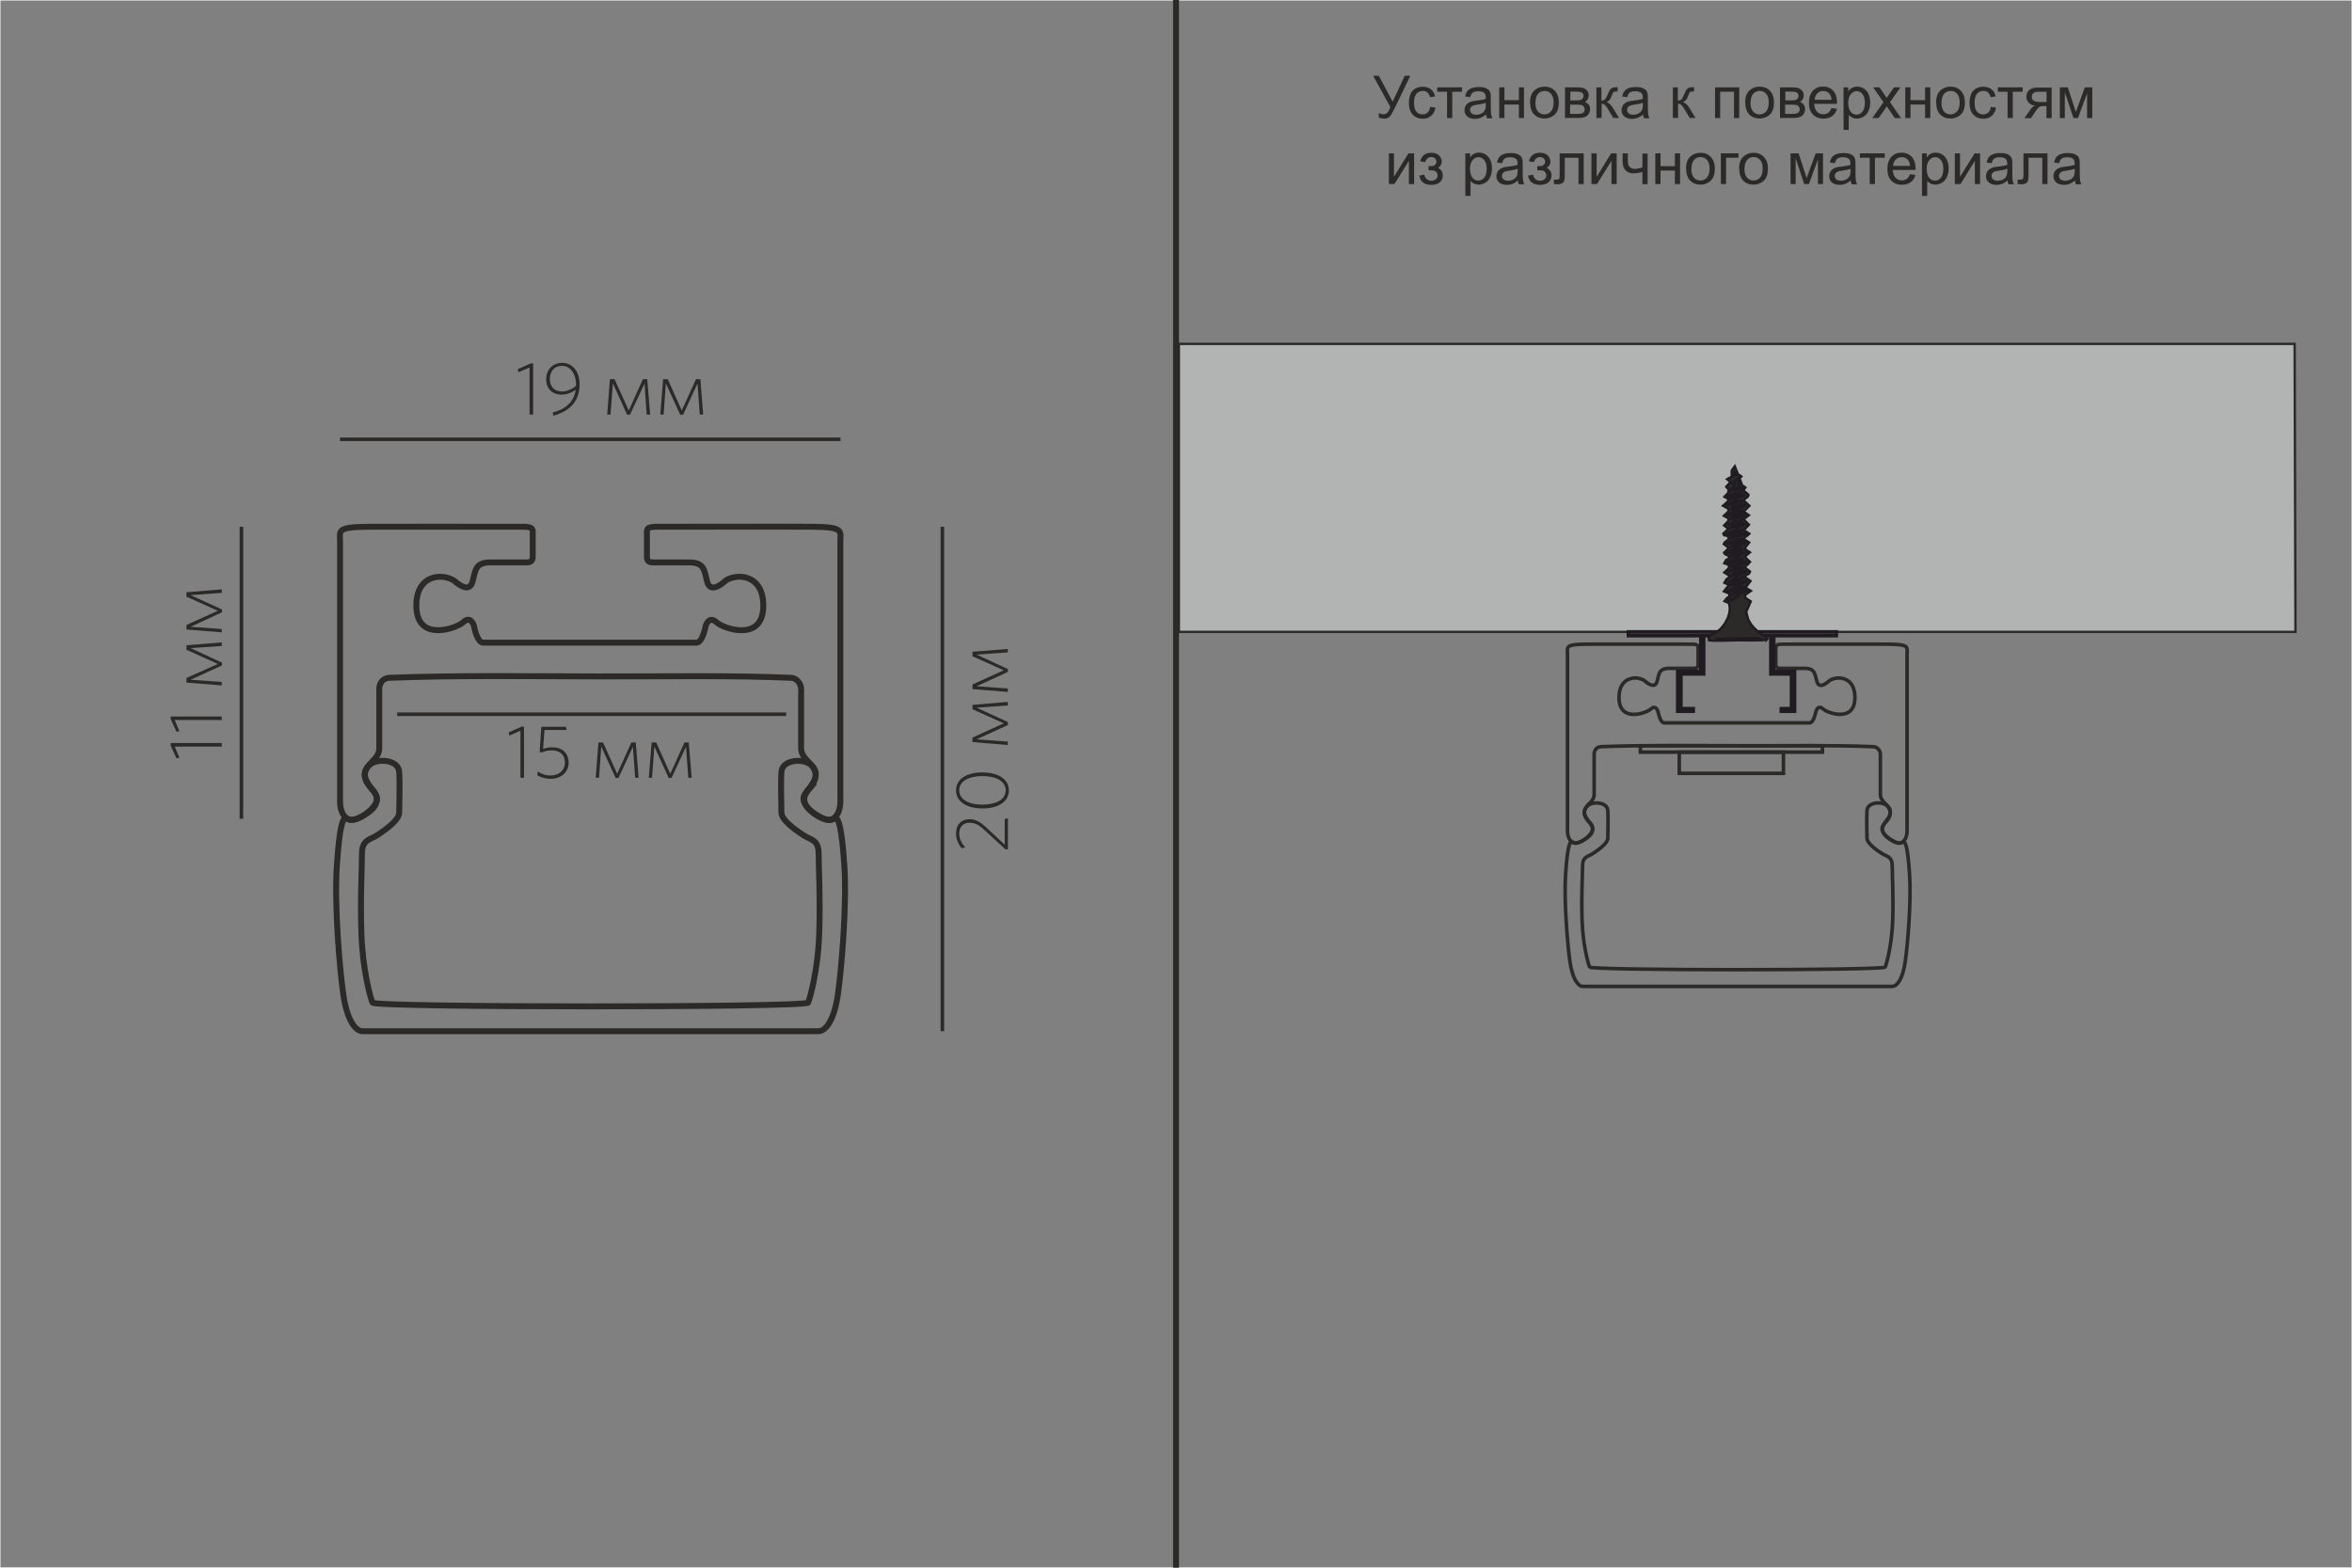 <?xml version="1.0" encoding="UTF-8"?>
<!DOCTYPE svg PUBLIC "-//W3C//DTD SVG 1.1//EN" "http://www.w3.org/Graphics/SVG/1.1/DTD/svg11.dtd">
<!-- Creator: CorelDRAW X6 -->
<svg xmlns="http://www.w3.org/2000/svg" xml:space="preserve" width="198.438mm" height="132.292mm" version="1.1" style="shape-rendering:geometricPrecision; text-rendering:geometricPrecision; image-rendering:optimizeQuality; fill-rule:evenodd; clip-rule:evenodd"
viewBox="0 0 19844 13229"
 xmlns:xlink="http://www.w3.org/1999/xlink">
 <rect x="0" y="0" width="19844" height="13229" fill="#808080" stroke="none"/>
 <defs>
  <style type="text/css">
   <![CDATA[
    .str0 {stroke:#FEFEFE;stroke-width:7.62}
    .str5 {stroke:#1F1B20;stroke-width:20}
    .str3 {stroke:#2B2A29;stroke-width:20}
    .str4 {stroke:#1F1B20;stroke-width:30}
    .str2 {stroke:#2B2A29;stroke-width:30}
    .str1 {stroke:#2B2A29;stroke-width:50}
    .fil0 {fill:none}
    .fil1 {fill:none;fill-rule:nonzero}
    .fil4 {fill:#2B2A29}
    .fil3 {fill:#B2B3B3}
    .fil2 {fill:#2B2A29;fill-rule:nonzero}
   ]]>
  </style>
 </defs>
 <g id="Слой_x0020_1">
  <rect class="fil0 str0" width="19844" height="13229"/>
  <line class="fil1 str1" x1="9922" y1="0" x2="9922" y2= "13229" />
  <path class="fil2" d="M11585 639l48 0 117 219 102 -219 47 0 -134 278c-17,35 -31,58 -41,68 -11,11 -26,16 -46,16 -13,0 -27,-3 -45,-8l0 -40c13,7 26,11 40,11 12,0 22,-4 30,-11 8,-7 18,-24 28,-50l-145 -262 0 -1z"/>
  <path id="_1" class="fil2" d="M12068 902l43 6c-4,30 -17,52 -36,69 -20,17 -43,25 -71,25 -35,0 -64,-12 -85,-35 -22,-23 -32,-57 -32,-99 0,-28 5,-52 13,-74 9,-21 23,-37 42,-47 19,-11 40,-15 62,-15 28,0 51,7 69,22 18,14 30,34 34,60l-42 6c-4,-17 -11,-31 -22,-40 -10,-9 -22,-13 -38,-13 -22,0 -40,8 -54,23 -13,16 -21,40 -21,76 0,35 6,60 20,76 13,15 31,23 52,23 17,0 31,-5 43,-16 12,-11 19,-27 22,-49l0 1z"/>
  <polygon id="_2" class="fil2" points="12126,737 12335,737 12335,774 12253,774 12253,996 12209,996 12209,774 12126,774 "/>
  <path id="_3" class="fil2" d="M12541 964c-16,13 -32,23 -47,30 -15,5 -31,9 -49,9 -29,0 -50,-7 -66,-21 -15,-13 -23,-31 -23,-53 0,-13 3,-24 9,-35 5,-11 13,-19 22,-25 9,-6 20,-11 31,-14 9,-3 22,-4 39,-6 35,-4 62,-9 78,-15 0,-6 0,-10 0,-12 0,-18 -4,-31 -13,-38 -11,-10 -28,-14 -50,-14 -21,0 -36,4 -46,11 -10,7 -17,20 -22,39l-43 -6c4,-18 10,-33 19,-45 9,-12 22,-20 39,-26 17,-6 37,-9 59,-9 22,0 40,3 54,8 13,5 24,12 31,20 6,8 11,18 13,30 2,7 2,21 2,40l0 58c0,40 1,67 3,77 2,11 5,22 11,31l-46 0c-4,-9 -7,-20 -8,-32l2 -1zm-4 -97c-16,6 -40,12 -72,16 -18,3 -31,5 -39,9 -7,4 -13,8 -17,14 -4,6 -6,13 -6,21 0,12 5,22 13,29 9,8 22,12 39,12 17,0 32,-4 45,-11 13,-7 22,-17 29,-30 5,-10 7,-24 7,-44l0 -16 1 0z"/>
  <polygon id="_4" class="fil2" points="12649,737 12693,737 12693,845 12815,845 12815,737 12858,737 12858,996 12815,996 12815,882 12693,882 12693,996 12649,996 "/>
  <path id="_5" class="fil2" d="M12909 866c0,-48 13,-84 40,-106 22,-19 49,-29 82,-29 36,0 65,12 87,35 22,23 34,56 34,96 0,33 -5,59 -15,78 -10,19 -24,34 -44,44 -19,11 -40,16 -62,16 -36,0 -66,-12 -88,-35 -22,-23 -33,-57 -33,-100l-1 0zm45 0c0,33 7,58 22,75 14,16 32,24 55,24 22,0 40,-8 55,-25 14,-16 22,-41 22,-76 0,-32 -7,-56 -22,-73 -14,-16 -32,-24 -54,-24 -22,0 -40,8 -55,24 -14,16 -22,41 -22,74l-1 1z"/>
  <path id="_6" class="fil2" d="M13203 737l101 0c25,0 43,2 56,6 12,5 22,12 31,22 9,11 13,24 13,40 0,13 -3,23 -8,32 -5,9 -13,17 -23,23 13,5 22,12 31,22 8,11 12,24 12,40 -2,24 -11,43 -26,55 -16,12 -39,18 -69,18l-117 0 0 -259zm44 110l47 0c19,0 31,-1 39,-3 7,-2 13,-6 19,-12 5,-6 8,-13 8,-22 0,-13 -5,-23 -14,-29 -10,-5 -26,-8 -49,-8l-48 0 0 73 -1 0zm0 114l58 0c25,0 42,-3 51,-9 9,-5 14,-15 14,-30 0,-8 -3,-16 -8,-23 -5,-7 -13,-12 -21,-13 -9,-2 -22,-3 -41,-3l-53 0 0 78z"/>
  <path id="_7" class="fil2" d="M13467 737l44 0 0 111c14,0 23,-3 30,-8 5,-5 13,-21 25,-47 9,-21 15,-34 21,-40 5,-6 12,-11 19,-13 7,-3 18,-4 33,-4l9 0 0 36 -13 0c-12,0 -19,2 -22,5 -4,4 -9,14 -15,32 -6,17 -13,29 -18,35 -5,6 -14,13 -25,18 19,5 38,22 56,53l49 80 -49 0 -48 -80c-10,-16 -18,-27 -25,-32 -7,-5 -15,-8 -25,-8l0 120 -44 0 0 -259 -1 1z"/>
  <path id="_8" class="fil2" d="M13866 964c-16,13 -32,23 -47,30 -15,5 -31,9 -49,9 -29,0 -50,-7 -66,-21 -15,-13 -23,-31 -23,-53 0,-13 3,-24 9,-35 5,-11 13,-19 22,-25 9,-6 20,-11 31,-14 9,-3 22,-4 39,-6 35,-4 62,-9 78,-15 0,-6 0,-10 0,-12 0,-18 -4,-31 -13,-38 -11,-10 -28,-14 -50,-14 -21,0 -36,4 -46,11 -10,7 -17,20 -22,39l-43 -6c4,-18 10,-33 19,-45 9,-12 22,-20 39,-26 17,-6 37,-9 59,-9 22,0 40,3 54,8 13,5 24,12 31,20 6,8 11,18 13,30 2,7 2,21 2,40l0 58c0,40 1,67 3,77 2,11 5,22 11,31l-46 0c-4,-9 -7,-20 -8,-32l2 -1zm-4 -97c-16,6 -40,12 -72,16 -18,3 -31,5 -39,9 -7,4 -13,8 -17,14 -5,6 -6,13 -6,21 0,12 5,22 13,29 9,8 22,12 39,12 17,0 32,-4 45,-11 13,-7 22,-17 29,-30 5,-10 7,-24 7,-44l0 -16 1 0z"/>
  <path id="_9" class="fil2" d="M14112 737l44 0 0 111c14,0 23,-3 30,-8 5,-5 13,-21 25,-47 9,-21 15,-34 21,-40 5,-6 12,-11 19,-13 7,-3 18,-4 33,-4l9 0 0 36 -13 0c-12,0 -19,2 -22,5 -4,4 -9,14 -15,32 -6,17 -13,29 -18,35 -5,6 -14,13 -25,18 19,5 38,22 56,53l49 80 -49 0 -48 -80c-10,-16 -18,-27 -25,-32 -7,-5 -15,-8 -25,-8l0 120 -44 0 0 -259 -1 1z"/>
  <polygon id="_10" class="fil2" points="14470,737 14674,737 14674,996 14630,996 14630,774 14513,774 14513,996 14470,996 "/>
  <path id="_11" class="fil2" d="M14724 866c0,-48 13,-84 40,-106 22,-19 49,-29 82,-29 36,0 65,12 87,35 22,23 34,56 34,96 0,33 -5,59 -15,78 -10,19 -24,34 -44,44 -19,11 -40,16 -62,16 -36,0 -66,-12 -88,-35 -22,-23 -33,-57 -33,-100l-1 0zm45 0c0,33 7,58 22,75 14,16 32,24 55,24 22,0 40,-8 55,-25 14,-16 22,-41 22,-76 0,-32 -7,-56 -22,-73 -14,-16 -32,-24 -54,-24 -22,0 -40,8 -55,24 -14,16 -22,41 -22,74l-1 1z"/>
  <path id="_12" class="fil2" d="M15017 737l101 0c25,0 43,2 56,6 12,5 22,12 31,22 9,11 13,24 13,40 0,13 -3,23 -8,32 -5,9 -13,17 -23,23 13,5 22,12 31,22 8,11 12,24 12,40 -2,24 -11,43 -26,55 -16,12 -39,18 -69,18l-117 0 0 -259zm44 110l47 0c19,0 31,-1 39,-3 7,-2 13,-6 19,-12 5,-6 8,-13 8,-22 0,-13 -4,-23 -14,-29 -10,-5 -26,-8 -49,-8l-48 0 0 73 -1 0zm0 114l58 0c25,0 42,-3 51,-9 9,-5 14,-15 14,-30 0,-8 -3,-16 -8,-23 -5,-7 -13,-12 -21,-13 -9,-2 -22,-3 -41,-3l-53 0 0 78z"/>
  <path id="_13" class="fil2" d="M15453 912l46 6c-7,26 -21,47 -40,61 -19,14 -44,22 -74,22 -38,0 -67,-12 -90,-35 -22,-23 -33,-56 -33,-98 0,-43 11,-77 33,-102 22,-24 51,-36 87,-36 34,0 63,12 84,35 22,23 33,57 33,99 0,3 0,6 0,12l-193 0c2,29 10,50 24,66 14,15 32,22 54,22 16,0 30,-4 41,-13 12,-8 21,-22 27,-40l-1 1zm-144 -70l144 0c-2,-22 -7,-38 -16,-49 -13,-17 -32,-25 -54,-25 -20,0 -37,6 -50,20 -13,13 -22,31 -22,54l-1 0z"/>
  <path id="_14" class="fil2" d="M15554 1096l0 -359 40 0 0 34c9,-13 20,-23 32,-30 12,-6 26,-10 43,-10 22,0 41,5 58,17 17,12 30,27 39,48 9,21 13,43 13,68 0,26 -4,50 -14,71 -10,22 -23,38 -41,49 -18,11 -37,17 -57,17 -14,0 -28,-3 -40,-9 -12,-6 -22,-13 -29,-23l0 127 -44 0zm40 -227c0,33 7,58 20,74 13,16 30,24 49,24 20,0 36,-8 50,-24 13,-16 21,-42 21,-76 0,-33 -7,-58 -21,-74 -13,-16 -30,-24 -49,-24 -19,0 -35,9 -49,26 -14,17 -22,43 -22,76l1 -2z"/>
  <path id="_15" class="fil2" d="M15797 996l94 -134 -87 -125 54 0 41 61c7,12 13,21 18,28 7,-11 14,-20 20,-28l43 -61 54 0 -88 125 93 134 -53 0 -54 -80 -13 -19 -69 99 -54 0z"/>
  <polygon id="_16" class="fil2" points="16075,737 16119,737 16119,845 16242,845 16242,737 16286,737 16286,996 16242,996 16242,882 16119,882 16119,996 16075,996 "/>
  <path id="_17" class="fil2" d="M16335 866c0,-48 13,-84 40,-106 22,-19 49,-29 82,-29 36,0 65,12 87,35 22,23 34,56 34,96 0,33 -5,59 -15,78 -10,19 -24,34 -44,44 -19,11 -40,16 -62,16 -36,0 -66,-12 -88,-35 -22,-23 -33,-57 -33,-100l-1 0zm45 0c0,33 7,58 22,75 14,16 32,24 55,24 22,0 40,-8 55,-25 14,-16 22,-41 22,-76 0,-32 -7,-56 -22,-73 -14,-16 -32,-24 -54,-24 -22,0 -40,8 -55,24 -14,16 -22,41 -22,74l-1 1z"/>
  <path id="_18" class="fil2" d="M16798 902l43 6c-5,30 -17,52 -36,69 -20,17 -43,25 -71,25 -35,0 -64,-12 -85,-35 -22,-23 -32,-57 -32,-99 0,-28 5,-52 13,-74 9,-21 23,-37 42,-47 19,-11 40,-15 62,-15 28,0 51,7 69,22 18,14 30,34 34,60l-42 6c-5,-17 -11,-31 -22,-40 -10,-9 -22,-13 -38,-13 -22,0 -40,8 -54,23 -13,16 -21,40 -21,76 0,35 6,60 20,76 13,15 31,23 52,23 17,0 31,-5 43,-16 12,-11 19,-27 22,-49l0 1z"/>
  <polygon id="_19" class="fil2" points="16856,737 17065,737 17065,774 16982,774 16982,996 16938,996 16938,774 16856,774 "/>
  <path id="_20" class="fil2" d="M17310 737l0 259 -44 0 0 -101 -25 0c-15,0 -27,2 -34,6 -7,5 -19,17 -33,39l-39 57 -55 0 48 -69c14,-22 29,-33 43,-36 -25,-4 -44,-13 -56,-27 -13,-14 -18,-31 -18,-50 0,-22 8,-40 23,-55 16,-14 39,-21 69,-21l120 0 0 -2zm-44 37l-62 0c-26,0 -43,5 -50,13 -7,8 -12,18 -12,29 0,15 5,27 17,34 11,7 31,11 59,11l49 0 0 -85 -1 -1z"/>
  <polygon id="_21" class="fil2" points="17379,737 17446,737 17514,945 17590,737 17653,737 17653,996 17609,996 17609,787 17532,996 17494,996 17421,778 17421,996 17379,996 "/>
  <polygon id="_22" class="fil2" points="11718,1294 11761,1294 11761,1492 11883,1294 11931,1294 11931,1553 11887,1553 11887,1357 11765,1553 11718,1553 "/>
  <path id="_23" class="fil2" d="M12053 1436l0 -34c19,0 31,-1 38,-2 7,-1 13,-5 19,-12 6,-6 9,-14 9,-24 0,-12 -4,-22 -12,-28 -8,-7 -18,-11 -31,-11 -24,0 -42,14 -52,43l-42 -7c13,-49 44,-72 94,-72 28,0 49,7 65,22 15,15 23,33 23,54 0,21 -10,38 -31,50 13,7 22,16 30,27 6,11 10,23 10,39 0,23 -8,42 -25,57 -17,14 -40,22 -71,22 -59,0 -93,-26 -102,-78l41 -9c4,16 12,30 22,39 12,9 24,13 40,13 14,0 27,-5 37,-13 10,-8 14,-19 14,-32 0,-10 -3,-19 -9,-26 -6,-7 -13,-13 -20,-14 -7,-2 -20,-3 -38,-3 -2,0 -5,0 -10,0l0 -1z"/>
  <path id="_24" class="fil2" d="M12363 1653l0 -359 40 0 0 34c9,-13 20,-23 32,-30 12,-6 26,-10 43,-10 22,0 41,5 58,17 17,12 30,27 39,48 9,21 13,43 13,68 0,26 -5,50 -14,71 -10,22 -23,38 -41,49 -18,11 -37,17 -57,17 -14,0 -28,-3 -40,-9 -12,-6 -22,-13 -29,-23l0 127 -44 0zm40 -227c0,33 7,58 20,74 13,16 30,24 49,24 20,0 36,-8 50,-24 13,-16 21,-42 21,-76 0,-33 -7,-58 -21,-74 -13,-16 -30,-24 -49,-24 -19,0 -35,9 -49,26 -14,17 -22,43 -22,76l1 -2z"/>
  <path id="_25" class="fil2" d="M12810 1521c-16,13 -32,23 -47,30 -15,5 -31,9 -49,9 -29,0 -50,-7 -66,-21 -15,-13 -23,-31 -23,-53 0,-13 3,-24 9,-35 5,-11 13,-19 22,-25 9,-6 20,-11 31,-14 9,-3 22,-4 39,-6 35,-4 62,-9 78,-15 0,-6 0,-10 0,-12 0,-18 -4,-31 -13,-38 -11,-10 -28,-14 -50,-14 -21,0 -36,4 -46,11 -10,7 -17,20 -22,39l-43 -6c4,-18 10,-33 19,-45 9,-12 22,-20 39,-26 17,-6 37,-9 59,-9 22,0 40,3 54,8 13,5 24,12 31,20 6,8 11,18 13,30 2,7 2,21 2,40l0 58c0,40 1,67 3,77 2,11 5,22 11,31l-46 0c-5,-9 -7,-20 -8,-32l2 -1zm-4 -97c-16,6 -40,12 -72,16 -18,3 -31,5 -39,9 -7,4 -13,8 -17,14 -4,6 -6,13 -6,21 0,12 4,22 13,29 9,8 22,12 39,12 17,0 32,-4 45,-11 13,-7 22,-17 29,-30 4,-10 7,-24 7,-44l0 -16 1 0z"/>
  <path id="_26" class="fil2" d="M12970 1436l0 -34c19,0 31,-1 38,-2 7,-1 13,-5 19,-12 6,-6 9,-14 9,-24 0,-12 -4,-22 -12,-28 -8,-7 -18,-11 -31,-11 -24,0 -42,14 -52,43l-42 -7c13,-49 44,-72 94,-72 28,0 49,7 65,22 15,15 23,33 23,54 0,21 -10,38 -31,50 13,7 22,16 30,27 6,11 10,23 10,39 0,23 -8,42 -25,57 -17,14 -40,22 -71,22 -59,0 -93,-26 -102,-78l41 -9c4,16 12,30 22,39 12,9 24,13 40,13 14,0 27,-5 37,-13 10,-8 14,-19 14,-32 0,-10 -3,-19 -9,-26 -6,-7 -13,-13 -20,-14 -7,-2 -20,-3 -38,-3 -2,0 -5,0 -10,0l0 -1z"/>
  <path id="_27" class="fil2" d="M13158 1294l204 0 0 259 -44 0 0 -222 -116 0 0 129c0,30 -1,49 -3,59 -2,10 -7,18 -16,25 -9,7 -22,11 -38,11 -10,0 -22,-1 -35,-2l0 -37 19 0c9,0 15,-1 20,-3 4,-2 6,-4 8,-9 1,-4 2,-17 2,-40l0 -171 -1 0z"/>
  <polygon id="_28" class="fil2" points="13427,1294 13471,1294 13471,1492 13593,1294 13640,1294 13640,1553 13596,1553 13596,1357 13474,1553 13427,1553 "/>
  <path id="_29" class="fil2" d="M13690 1294l44 0 0 49c0,22 1,37 4,46 3,10 9,18 18,25 10,7 22,11 36,11 17,0 38,-4 65,-13l0 -117 44 0 0 259 -44 0 0 -104c-27,8 -52,13 -76,13 -20,0 -37,-5 -52,-15 -15,-10 -25,-22 -31,-37 -5,-14 -8,-31 -8,-48l0 -67z"/>
  <polygon id="_30" class="fil2" points="13966,1294 14010,1294 14010,1402 14131,1402 14131,1294 14175,1294 14175,1553 14131,1553 14131,1439 14010,1439 14010,1553 13966,1553 "/>
  <path id="_31" class="fil2" d="M14225 1424c0,-48 13,-84 40,-106 22,-19 49,-29 82,-29 36,0 65,12 87,35 22,23 34,56 34,96 0,33 -5,59 -15,78 -10,19 -24,34 -44,44 -19,11 -40,16 -62,16 -36,0 -66,-12 -88,-35 -22,-23 -33,-57 -33,-100l-1 0zm45 0c0,33 7,58 22,75 14,16 32,24 55,24 22,0 40,-8 55,-25 14,-16 22,-41 22,-76 0,-32 -7,-56 -22,-73 -14,-16 -32,-24 -54,-24 -22,0 -40,8 -55,24 -14,16 -22,41 -22,74l-1 1z"/>
  <polygon id="_32" class="fil2" points="14519,1294 14668,1294 14668,1331 14563,1331 14563,1553 14519,1553 "/>
  <path id="_33" class="fil2" d="M14673 1424c0,-48 13,-84 40,-106 22,-19 49,-29 82,-29 36,0 65,12 87,35 22,23 34,56 34,96 0,33 -5,59 -15,78 -10,19 -24,34 -44,44 -19,11 -40,16 -62,16 -36,0 -66,-12 -88,-35 -22,-23 -33,-57 -33,-100l-1 0zm45 0c0,33 7,58 22,75 14,16 32,24 55,24 22,0 40,-8 55,-25 14,-16 22,-41 22,-76 0,-32 -7,-56 -22,-73 -14,-16 -32,-24 -54,-24 -22,0 -40,8 -55,24 -14,16 -22,41 -22,74l-1 1z"/>
  <polygon id="_34" class="fil2" points="15107,1294 15175,1294 15243,1502 15319,1294 15381,1294 15381,1553 15338,1553 15338,1345 15262,1553 15222,1553 15150,1335 15150,1553 15107,1553 "/>
  <path id="_35" class="fil2" d="M15618 1521c-16,13 -32,23 -47,30 -15,5 -31,9 -49,9 -29,0 -50,-7 -66,-21 -15,-13 -23,-31 -23,-53 0,-13 3,-24 9,-35 5,-11 13,-19 22,-25 9,-6 20,-11 31,-14 9,-3 22,-4 39,-6 35,-4 62,-9 78,-15 0,-6 0,-10 0,-12 0,-18 -4,-31 -13,-38 -11,-10 -28,-14 -50,-14 -21,0 -36,4 -46,11 -10,7 -17,20 -22,39l-43 -6c4,-18 10,-33 19,-45 9,-12 22,-20 39,-26 17,-6 37,-9 59,-9 22,0 40,3 54,8 13,5 24,12 31,20 6,8 11,18 13,30 2,7 2,21 2,40l0 58c0,40 1,67 3,77 2,11 5,22 11,31l-46 0c-5,-9 -7,-20 -8,-32l2 -1zm-4 -97c-16,6 -40,12 -72,16 -18,3 -31,5 -39,9 -7,4 -13,8 -17,14 -4,6 -6,13 -6,21 0,12 5,22 13,29 9,8 22,12 39,12 17,0 32,-4 45,-11 13,-7 22,-17 29,-30 5,-10 7,-24 7,-44l0 -16 1 0z"/>
  <polygon id="_36" class="fil2" points="15692,1294 15902,1294 15902,1331 15819,1331 15819,1553 15775,1553 15775,1331 15692,1331 "/>
  <path id="_37" class="fil2" d="M16115 1470l46 6c-7,26 -21,47 -40,61 -19,14 -44,22 -74,22 -38,0 -67,-12 -90,-35 -22,-23 -33,-56 -33,-98 0,-43 11,-77 33,-102 22,-24 51,-36 87,-36 34,0 63,12 85,35 22,23 33,57 33,99 0,3 0,6 0,12l-193 0c2,29 10,50 24,66 14,15 32,22 54,22 16,0 30,-4 41,-13 12,-8 21,-22 27,-40l-1 1zm-144 -70l144 0c-2,-22 -7,-38 -16,-49 -13,-17 -32,-25 -54,-25 -20,0 -37,6 -50,20 -13,13 -22,31 -22,54l-1 0z"/>
  <path id="_38" class="fil2" d="M16216 1653l0 -359 40 0 0 34c9,-13 20,-23 32,-30 12,-6 26,-10 43,-10 22,0 41,5 58,17 17,12 30,27 39,48 9,21 13,43 13,68 0,26 -5,50 -14,71 -10,22 -23,38 -41,49 -18,11 -37,17 -57,17 -14,0 -28,-3 -40,-9 -12,-6 -22,-13 -29,-23l0 127 -44 0zm40 -227c0,33 7,58 20,74 13,16 30,24 49,24 20,0 36,-8 50,-24 13,-16 21,-42 21,-76 0,-33 -7,-58 -21,-74 -13,-16 -30,-24 -49,-24 -19,0 -35,9 -49,26 -14,17 -22,43 -22,76l1 -2z"/>
  <polygon id="_39" class="fil2" points="16493,1294 16537,1294 16537,1492 16660,1294 16706,1294 16706,1553 16662,1553 16662,1357 16541,1553 16493,1553 "/>
  <path id="_40" class="fil2" d="M16941 1521c-16,13 -32,23 -47,30 -15,5 -31,9 -49,9 -29,0 -50,-7 -66,-21 -15,-13 -23,-31 -23,-53 0,-13 3,-24 9,-35 5,-11 13,-19 22,-25 9,-6 20,-11 31,-14 9,-3 22,-4 39,-6 35,-4 62,-9 78,-15 0,-6 0,-10 0,-12 0,-18 -5,-31 -13,-38 -11,-10 -28,-14 -50,-14 -21,0 -36,4 -46,11 -10,7 -17,20 -22,39l-43 -6c4,-18 10,-33 19,-45 9,-12 22,-20 39,-26 17,-6 37,-9 59,-9 22,0 40,3 54,8 13,5 24,12 31,20 6,8 11,18 13,30 2,7 2,21 2,40l0 58c0,40 1,67 3,77 2,11 5,22 11,31l-46 0c-4,-9 -7,-20 -8,-32l2 -1zm-4 -97c-16,6 -40,12 -72,16 -18,3 -31,5 -39,9 -7,4 -13,8 -17,14 -5,6 -6,13 -6,21 0,12 4,22 13,29 9,8 22,12 39,12 17,0 32,-4 45,-11 13,-7 22,-17 29,-30 4,-10 7,-24 7,-44l0 -16 1 0z"/>
  <path id="_41" class="fil2" d="M17071 1294l204 0 0 259 -44 0 0 -222 -116 0 0 129c0,30 -1,49 -3,59 -2,10 -7,18 -16,25 -9,7 -22,11 -38,11 -10,0 -22,-1 -35,-2l0 -37 19 0c9,0 15,-1 20,-3 4,-2 6,-4 8,-9 1,-4 2,-17 2,-40l0 -171 -1 0z"/>
  <path id="_42" class="fil2" d="M17510 1521c-16,13 -32,23 -47,30 -15,5 -31,9 -49,9 -29,0 -50,-7 -66,-21 -15,-13 -23,-31 -23,-53 0,-13 3,-24 9,-35 5,-11 13,-19 22,-25 9,-6 20,-11 31,-14 9,-3 22,-4 39,-6 35,-4 62,-9 78,-15 0,-6 0,-10 0,-12 0,-18 -4,-31 -13,-38 -11,-10 -28,-14 -50,-14 -21,0 -36,4 -46,11 -10,7 -17,20 -22,39l-43 -6c4,-18 10,-33 19,-45 9,-12 22,-20 39,-26 17,-6 37,-9 59,-9 22,0 40,3 54,8 13,5 24,12 31,20 6,8 11,18 13,30 2,7 2,21 2,40l0 58c0,40 1,67 3,77 2,11 5,22 11,31l-46 0c-5,-9 -7,-20 -8,-32l2 -1zm-4 -97c-16,6 -40,12 -72,16 -18,3 -31,5 -39,9 -7,4 -13,8 -17,14 -4,6 -6,13 -6,21 0,12 5,22 13,29 9,8 22,12 39,12 17,0 32,-4 45,-11 13,-7 22,-17 29,-30 4,-10 7,-24 7,-44l0 -16 1 0z"/>
  <line class="fil1 str2" x1="7951" y1="8702" x2="7951" y2= "4445" />
  <line class="fil1 str2" x1="2869" y1="3707" x2="7091" y2= "3707" />
  <polygon class="fil2" points="4498,3498 4498,3067 4477,3067 4369,3115 4373,3141 4468,3101 4468,3498 "/>
  <path id="_1_36" class="fil2" d="M4663 3479l5 29c137,-37 222,-121 222,-264 0,-110 -59,-182 -147,-182 -83,0 -135,61 -135,138 0,81 53,130 129,130 42,0 81,-14 120,-41 -14,97 -79,164 -194,191zm76 -176c-65,0 -100,-44 -100,-105 0,-65 38,-111 103,-111 67,0 118,64 118,158l0 12c-36,28 -79,47 -120,47l-1 0z"/>
  <polygon id="_2_37" class="fil2" points="5485,3498 5461,3200 5424,3200 5305,3464 5185,3200 5146,3200 5123,3498 5151,3498 5171,3235 5291,3500 5315,3500 5438,3236 5456,3498 "/>
  <polygon id="_3_38" class="fil2" points="5933,3498 5909,3200 5872,3200 5752,3464 5634,3200 5595,3200 5571,3498 5599,3498 5618,3235 5739,3500 5763,3500 5885,3236 5904,3498 "/>
  <polygon class="fil3 str3" points="19360,2902 9946,2902 9946,5332 19367,5332 "/>
  <path class="fil2" d="M8503 6906l-26 4 0 218 -150 -140c-57,-53 -94,-75 -148,-75 -67,0 -113,44 -113,120 0,51 21,92 47,124l31 -5c-30,-34 -51,-73 -51,-118 0,-56 33,-91 88,-91 45,0 76,15 131,67l171 157 21 0 0 -262 0 1z"/>
  <path id="_1_39" class="fil2" d="M8288 6518c-131,0 -222,56 -222,152 0,96 93,152 224,152 131,0 222,-56 222,-152 0,-96 -92,-152 -224,-152zm1 31c112,0 196,41 196,120 0,80 -84,121 -196,121 -112,0 -196,-41 -196,-121 0,-79 84,-120 196,-120z"/>
  <polygon id="_2_40" class="fil2" points="8503,5923 8205,5948 8205,5985 8469,6104 8205,6224 8205,6262 8503,6287 8503,6258 8239,6239 8504,6118 8504,6093 8240,5972 8503,5953 "/>
  <polygon id="_3_41" class="fil2" points="8503,5476 8205,5500 8205,5538 8469,5656 8205,5776 8205,5815 8503,5839 8503,5810 8239,5791 8504,5670 8504,5646 8240,5524 8503,5505 "/>
  <line class="fil1 str2" x1="3351" y1="6027" x2="6633" y2= "6027" />
  <polygon class="fil2" points="4421,6563 4421,6132 4399,6132 4292,6181 4297,6207 4391,6166 4391,6563 "/>
  <path id="_1_42" class="fil2" d="M4797 6433c0,-78 -54,-127 -139,-127 -33,0 -57,7 -76,14l12 -160 186 0 -5 -27 -208 0 -14 212 17 5c23,-10 49,-18 87,-18 69,0 109,40 109,102 0,72 -57,110 -118,110 -47,0 -78,-13 -111,-33l-4 31c29,17 66,30 115,30 81,0 150,-53 150,-138z"/>
  <polygon id="_2_43" class="fil2" points="5388,6563 5364,6265 5327,6265 5207,6530 5088,6265 5049,6265 5026,6563 5054,6563 5073,6300 5194,6565 5218,6565 5340,6301 5359,6563 "/>
  <polygon id="_3_44" class="fil2" points="5836,6563 5811,6265 5775,6265 5655,6530 5536,6265 5498,6265 5474,6563 5501,6563 5521,6300 5642,6565 5666,6565 5788,6301 5807,6563 "/>
  <g id="_631685680">
   <path class="fil1 str1" d="M6836 6642c32,-47 79,-109 17,-178 -62,-69 -253,-58 -260,49 -7,107 0,280 0,344 0,65 125,152 187,192 62,40 127,35 127,157 0,122 15,354 5,668 -10,314 -80,557 -94,587 -22,42 -3654,42 -3675,0 -15,-30 -84,-273 -94,-587 -10,-314 5,-546 5,-668 0,-122 65,-117 127,-157 62,-40 187,-127 187,-192 0,-65 7,-236 0,-344 -7,-107 -198,-119 -260,-49 -62,69 -15,131 17,178 0,0 15,18 25,30 10,12 85,99 -51,190 -137,91 -164,49 -179,39 -31,4 -56,81 -78,407 -22,326 23,866 54,1080 30,214 100,314 164,314 1282,0 2564,0 3845,0 65,0 135,-100 165,-314 30,-214 76,-754 54,-1080 -22,-326 -48,-404 -78,-407 -16,11 -43,52 -179,-39 -137,-91 -61,-177 -51,-190 10,-12 25,-30 25,-30l-5 0z"/>
   <path class="fil1 str1" d="M3101 4445c-266,2 -232,37 -232,124 0,87 0,2148 0,2200 0,52 22,145 94,149 72,5 214,-102 217,-174 3,-72 -107,-115 -102,-209 5,-94 122,-122 122,-222 0,-100 0,-471 0,-503 0,-32 22,-87 82,-90 550,-22 1165,-13 1777,-12 558,1 1114,-10 1618,12 50,2 82,58 82,90 0,32 0,404 0,503 0,100 117,127 122,222 5,94 -104,137 -102,209 3,72 145,180 217,174 72,-5 94,-97 94,-149 0,-52 0,-2113 0,-2200 0,-87 34,-122 -232,-124 -266,-2 -859,0 -1318,0 -93,0 -82,26 -82,68 0,42 0,145 0,182 0,38 14,51 52,51 38,0 178,0 307,0 129,0 125,72 149,162 25,90 105,38 152,-5 20,-18 81,-42 145,-35 87,10 180,74 177,250 -5,304 -339,186 -395,133 -56,-52 -85,9 -91,31 -5,22 -29,141 -78,141l-673 0 -1 0 -3 0 -4 0 -1 0 -4 0 -6 0 -8 0 -6 0 -3 0 -11 0 -12 0 0 0 -13 0 -12 0 -3 0 -15 0 -7 0 -9 0 -14 0 -2 0 -18 0 -4 0 -15 0 -7 0 -12 0 -10 0 -10 0 -12 0 -9 0 -12 0 -10 0 -10 0 -12 0 -7 0 -15 0 -4 0 -18 0 -2 0 -14 0 -9 0 -7 0 -15 0 -3 0 -12 0 -13 0 0 0 -12 0 -11 0 -3 0 -6 0 -8 0 -6 0 -4 0 -1 0 -4 0 -3 0 -1 0 -673 0c-49,0 -74,-119 -78,-141 -5,-22 -34,-85 -91,-31 -56,52 -390,171 -395,-133 -3,-176 89,-240 177,-250 64,-7 125,18 145,35 48,42 128,94 152,5 25,-90 20,-162 149,-162 129,0 270,0 307,0 38,0 52,-14 52,-51 0,-38 0,-139 0,-182 0,-42 11,-68 -82,-68 -458,0 -1052,-1 -1318,0l1 0z"/>
  </g>
  <line class="fil1 str2" x1="2037" y1="6909" x2="2037" y2= "4445" />
  <polygon class="fil2" points="1871,6270 1440,6270 1440,6292 1489,6399 1514,6394 1474,6300 1871,6300 "/>
  <polygon id="_1_63" class="fil2" points="1871,6046 1440,6046 1440,6067 1489,6175 1514,6171 1474,6076 1871,6076 "/>
  <polygon id="_2_64" class="fil2" points="1871,5421 1573,5445 1573,5483 1838,5603 1573,5721 1573,5760 1871,5784 1871,5755 1608,5736 1873,5615 1873,5592 1608,5469 1871,5451 "/>
  <polygon id="_3_65" class="fil2" points="1871,4973 1573,4998 1573,5035 1838,5154 1573,5274 1573,5312 1871,5336 1871,5308 1608,5289 1873,5167 1873,5143 1608,5022 1871,5003 "/>
  <g id="_631683920">
   <g>
    <g>
     <rect class="fil1 str2" x="13840" y="6293" width="1536.07" height="53.922"/>
     <rect class="fil1 str2" x="14168" y="6347" width="879" height="179"/>
    </g>
    <g>
     <path class="fil1 str2" d="M15916 6926c22,-31 54,-74 12,-121 -42,-47 -171,-39 -176,34 -5,73 0,190 0,234 0,44 84,103 127,130 42,27 86,23 86,107 0,83 10,240 4,453 -7,213 -54,378 -64,398 -14,29 -2479,29 -2493,0 -10,-21 -58,-185 -64,-398 -7,-213 4,-370 4,-453 0,-83 44,-79 86,-107 42,-27 127,-86 127,-130 0,-44 5,-161 0,-234 -5,-73 -134,-81 -176,-34 -42,47 -11,89 12,121 0,0 10,12 17,20 7,8 58,67 -35,129 -93,62 -111,33 -121,26 -21,3 -38,55 -53,277 -15,221 16,588 36,733 21,146 67,213 111,213 869,0 1739,0 2608,0 44,0 91,-67 111,-213 21,-146 51,-511 36,-733 -15,-221 -32,-274 -53,-277 -11,7 -29,36 -121,-26 -93,-62 -41,-120 -35,-129 7,-8 17,-20 17,-20l-2 0z"/>
     <path class="fil1 str2" d="M13382 5436c-181,1 -157,25 -157,84 0,59 0,1457 0,1493 0,36 15,98 64,102 49,4 146,-69 147,-119 2,-49 -73,-78 -69,-142 4,-64 83,-83 83,-150 0,-67 0,-320 0,-342 0,-22 15,-59 56,-61 373,-15 790,-8 1206,-8 378,1 756,-6 1097,8 34,2 56,39 56,61 0,22 0,274 0,342 0,67 79,86 83,150 4,64 -71,93 -69,142 2,49 98,121 147,119 49,-4 64,-66 64,-102 0,-36 0,-1434 0,-1493 0,-59 23,-83 -157,-84 -181,-1 -583,0 -894,0 -63,0 -56,17 -56,46 0,29 0,98 0,123 0,25 10,35 35,35 25,0 120,0 209,0 88,0 84,49 102,110 17,61 71,25 103,-4 13,-12 55,-29 98,-24 59,6 122,50 120,170 -4,206 -230,126 -268,91 -38,-36 -58,6 -61,22 -4,15 -20,95 -53,95l-457 0 -1 0 -2 0 -3 0 -1 0 -3 0 -5 0 -5 0 -4 0 -2 0 -7 0 -8 0 0 0 -9 0 -8 0 -2 0 -10 0 -5 0 -6 0 -10 0 -2 0 -12 0 -3 0 -10 0 -5 0 -8 0 -7 0 -7 0 -8 0 -6 0 -8 0 -7 0 -7 0 -8 0 -5 0 -10 0 -3 0 -12 0 -2 0 -10 0 -6 0 -5 0 -10 0 -2 0 -8 0 -9 0 0 0 -8 0 -7 0 -2 0 -4 0 -5 0 -5 0 -3 0 -1 0 -3 0 -2 0 -1 0 -457 0c-34,0 -49,-80 -53,-95 -4,-15 -23,-57 -61,-22 -38,35 -264,116 -268,-91 -2,-120 60,-163 120,-170 43,-5 84,12 98,24 32,29 86,64 103,4 17,-61 13,-110 102,-110 88,0 183,0 209,0 25,0 35,-10 35,-35 0,-25 0,-94 0,-123 0,-29 7,-46 -56,-46 -311,0 -714,-1 -894,0l5 0z"/>
    </g>
   </g>
   <polygon class="fil1 str4" points="13739,5332 15493,5332 15493,5364 14965,5364 14965,5665 15141,5665 15141,6002 15029,6002 15029,5980 15115,5980 15115,5687 14965,5687 14941,5687 14941,5665 14941,5566 14941,5364 14374,5364 14374,5566 14374,5665 14374,5687 14350,5687 14182,5687 14182,5980 14286,5980 14286,6002 14155,6002 14155,5665 14350,5665 14350,5364 13739,5364 "/>
  </g>
  <g id="_631633040">
   <path class="fil4 str5" d="M14906 5397l2 -24c-16,-11 -13,-5 -25,-10 -33,-13 -93,-67 -117,-106 -24,-39 -22,-52 -33,-94l38 -88 -47 -31 -1 -23 49 -35 -46 -27 43 -56 -49 -34c16,-32 32,-10 45,-46l-45 -35c7,-18 9,-4 45,-46l-46 -44 46 -37c-23,-20 -6,6 -46,-34l39 -49 -44 -28c8,-27 9,-9 45,-46l-46 -31 43 -45 -46 -46 45 -34 -44 -31 49 -49 -49 -45c7,-10 7,-12 19,-20 20,-14 16,-7 22,-28l-44 -37 18 -24c-32,-31 -15,18 -50,-79l16 -14c-15,-14 -13,-7 -23,-14 -9,-6 -22,-47 -32,-72 -33,45 -27,24 -25,86l-40 23 29 24 -37 40c6,9 0,4 12,11l8 4c-4,45 4,28 -35,69l32 18c4,24 -7,24 -44,58l46 25c-1,31 5,17 -39,60l39 21c0,29 5,15 -37,60l37 29 -43 40c13,28 -2,5 27,18 49,21 -13,52 -14,54l-9 16 43 33 -41 40c10,17 5,10 41,27l0 22c-31,21 -13,-7 -39,40l39 14 0 27 -39 37 40 25c-2,37 -7,18 -22,32l-17 30 39 18 -43 54 47 20 -3 26c-22,9 -25,19 -39,37l36 15c32,83 -35,200 -94,239l-76 43 3 33c47,8 184,1 241,0 46,-1 216,6 245,-7l2 0z"/>
   <path class="fil4 str5" d="M14675 4100l-16 -55 -47 30 29 9 -45 60c14,-2 65,-33 78,-44l1 0z"/>
   <path class="fil4 str5" d="M14853 5389c-6,-9 -79,-5 -92,-4 -109,1 -182,1 -291,9l383 -4 0 -1z"/>
   <path class="fil4 str5" d="M14697 4244l-2 -21c-34,3 -74,50 -95,74 12,0 85,-43 97,-53z"/>
   <path class="fil4 str5" d="M14701 4707l-99 54 5 20c17,-6 35,-20 49,-31 22,-16 46,-19 45,-43z"/>
   <path class="fil4 str5" d="M14701 4629c-19,4 -37,18 -55,28 -29,16 -23,13 -43,40 15,-1 40,-18 52,-27 22,-15 44,-13 45,-41l1 0z"/>
   <path class="fil4 str5" d="M14697 4385c-36,14 -71,46 -100,70 14,4 44,-17 58,-27 19,-13 50,-15 43,-44l-1 1z"/>
   <path class="fil4 str5" d="M14696 4547l-49 30c-31,16 -22,8 -43,40 3,0 122,-50 93,-69z"/>
   <path class="fil4 str5" d="M14708 4952c-34,4 -77,49 -102,71 20,-4 40,-21 60,-31 16,-8 47,-18 42,-40z"/>
   <path class="fil4 str5" d="M14609 4510c-2,14 -3,0 -7,31 25,-3 76,-50 97,-67 -17,-2 -27,10 -42,18 -28,16 -34,22 -48,20l0 -1z"/>
   <path class="fil4 str5" d="M14702 4791c-24,9 -32,21 -51,31 -31,16 -30,18 -45,42 20,-5 40,-22 57,-32 18,-11 46,-20 40,-40l-1 0z"/>
   <path class="fil4 str5" d="M14662 4784c5,-10 -2,-3 6,-8l67 -29 -20 -13 -100 60c15,-9 29,-13 47,-10l0 -1z"/>
   <path class="fil4 str5" d="M14698 4310c-39,9 -68,42 -95,69 14,-4 34,-22 49,-29 21,-11 43,-19 46,-40z"/>
   <path class="fil4 str5" d="M14724 4262l-20 -7 -94 57c19,-5 108,-35 114,-49z"/>
   <path class="fil4 str5" d="M14606 4942c57,-25 61,-35 102,-76l-102 64 0 13z"/>
   <path class="fil4 str5" d="M14728 4581c-26,-15 -32,2 -54,14 -13,8 -40,19 -49,30 17,-5 99,-33 103,-44z"/>
   <path class="fil4 str5" d="M14673 4181l18 -32c-27,3 -71,48 -92,67 23,-5 47,-40 74,-35z"/>
   <path class="fil4 str5" d="M14609 4510c8,-22 46,-31 66,-48 -18,10 -92,26 -102,41 21,13 14,5 36,5l0 1z"/>
   <path class="fil4 str5" d="M14685 4945c-20,6 -95,31 -108,40 23,15 32,5 56,-10 12,-8 39,-25 52,-31z"/>
   <path class="fil4 str5" d="M14722 4339c-31,-6 -29,8 -50,19l-49 30c18,-5 99,-32 99,-49z"/>
   <path class="fil4 str5" d="M14732 4823c-24,-13 -58,19 -99,45 13,-4 36,-14 52,-20 22,-8 28,-10 47,-24l0 -1z"/>
   <path class="fil4 str5" d="M14736 4909c-25,-16 -26,-7 -52,8 -18,10 -38,22 -56,33l108 -40 0 -1z"/>
   <path class="fil4 str5" d="M14725 4425l-19 -9 -73 46c22,-12 70,-18 91,-37l1 0z"/>
   <path class="fil4 str5" d="M14679 4621c-1,1 -86,31 -104,41 39,18 66,-25 104,-41z"/>
   <path class="fil4 str5" d="M14675 4304c-16,10 -83,25 -103,40 22,15 26,5 53,-12 15,-8 37,-25 50,-30l0 1z"/>
   <path class="fil4 str5" d="M14680 5027c-14,5 -38,11 -51,17l-49 22c34,14 70,-27 101,-40z"/>
   <path class="fil4 str5" d="M14727 4504c-22,-13 -25,-3 -43,6 -12,6 -39,18 -46,28 17,-3 76,-25 89,-34z"/>
   <path class="fil4 str5" d="M14673 4705c-12,-6 -7,-1 -22,5 -24,11 -35,11 -76,32 27,13 71,-26 97,-39l0 1z"/>
   <path class="fil4 str5" d="M14663 4221c-37,9 -60,22 -91,41 20,8 74,-26 91,-41z"/>
   <path class="fil4 str5" d="M14727 4661c-20,-12 -30,0 -49,14 -9,6 -40,23 -49,27 21,-3 77,-29 98,-41l-1 0z"/>
   <path class="fil4 str5" d="M14737 4985c-22,-11 -23,-5 -43,8 -14,9 -31,16 -44,25 11,3 74,-25 87,-33z"/>
   <path class="fil4 str5" d="M14672 4545l-98 38c24,16 71,-23 98,-38z"/>
   <path class="fil4 str5" d="M14673 4181c-6,17 -17,18 -44,36l93 -40c-5,1 -7,-4 -21,-2 -19,3 -7,8 -30,5l1 0z"/>
   <path class="fil4 str5" d="M14664 4873c-9,1 -69,29 -83,37 31,13 53,-26 83,-37z"/>
   <path class="fil4 str5" d="M14653 4394l-76 32c22,11 60,-15 76,-32z"/>
   <polygon class="fil4 str5" points="14589,4192 14646,4156 14576,4184 "/>
   <path class="fil4 str5" d="M14700 4118c-28,-14 -40,18 -67,26l67 -26z"/>
   <path class="fil4 str5" d="M14662 4784c3,18 -8,7 -40,23l-44 22 103 -42 -19 -4z"/>
   <path class="fil4 str5" d="M14645 4003c-2,-10 -3,-18 -9,-21 -10,13 -7,12 -4,28l13 -7 -1 0z"/>
  </g>
 </g>
</svg>
